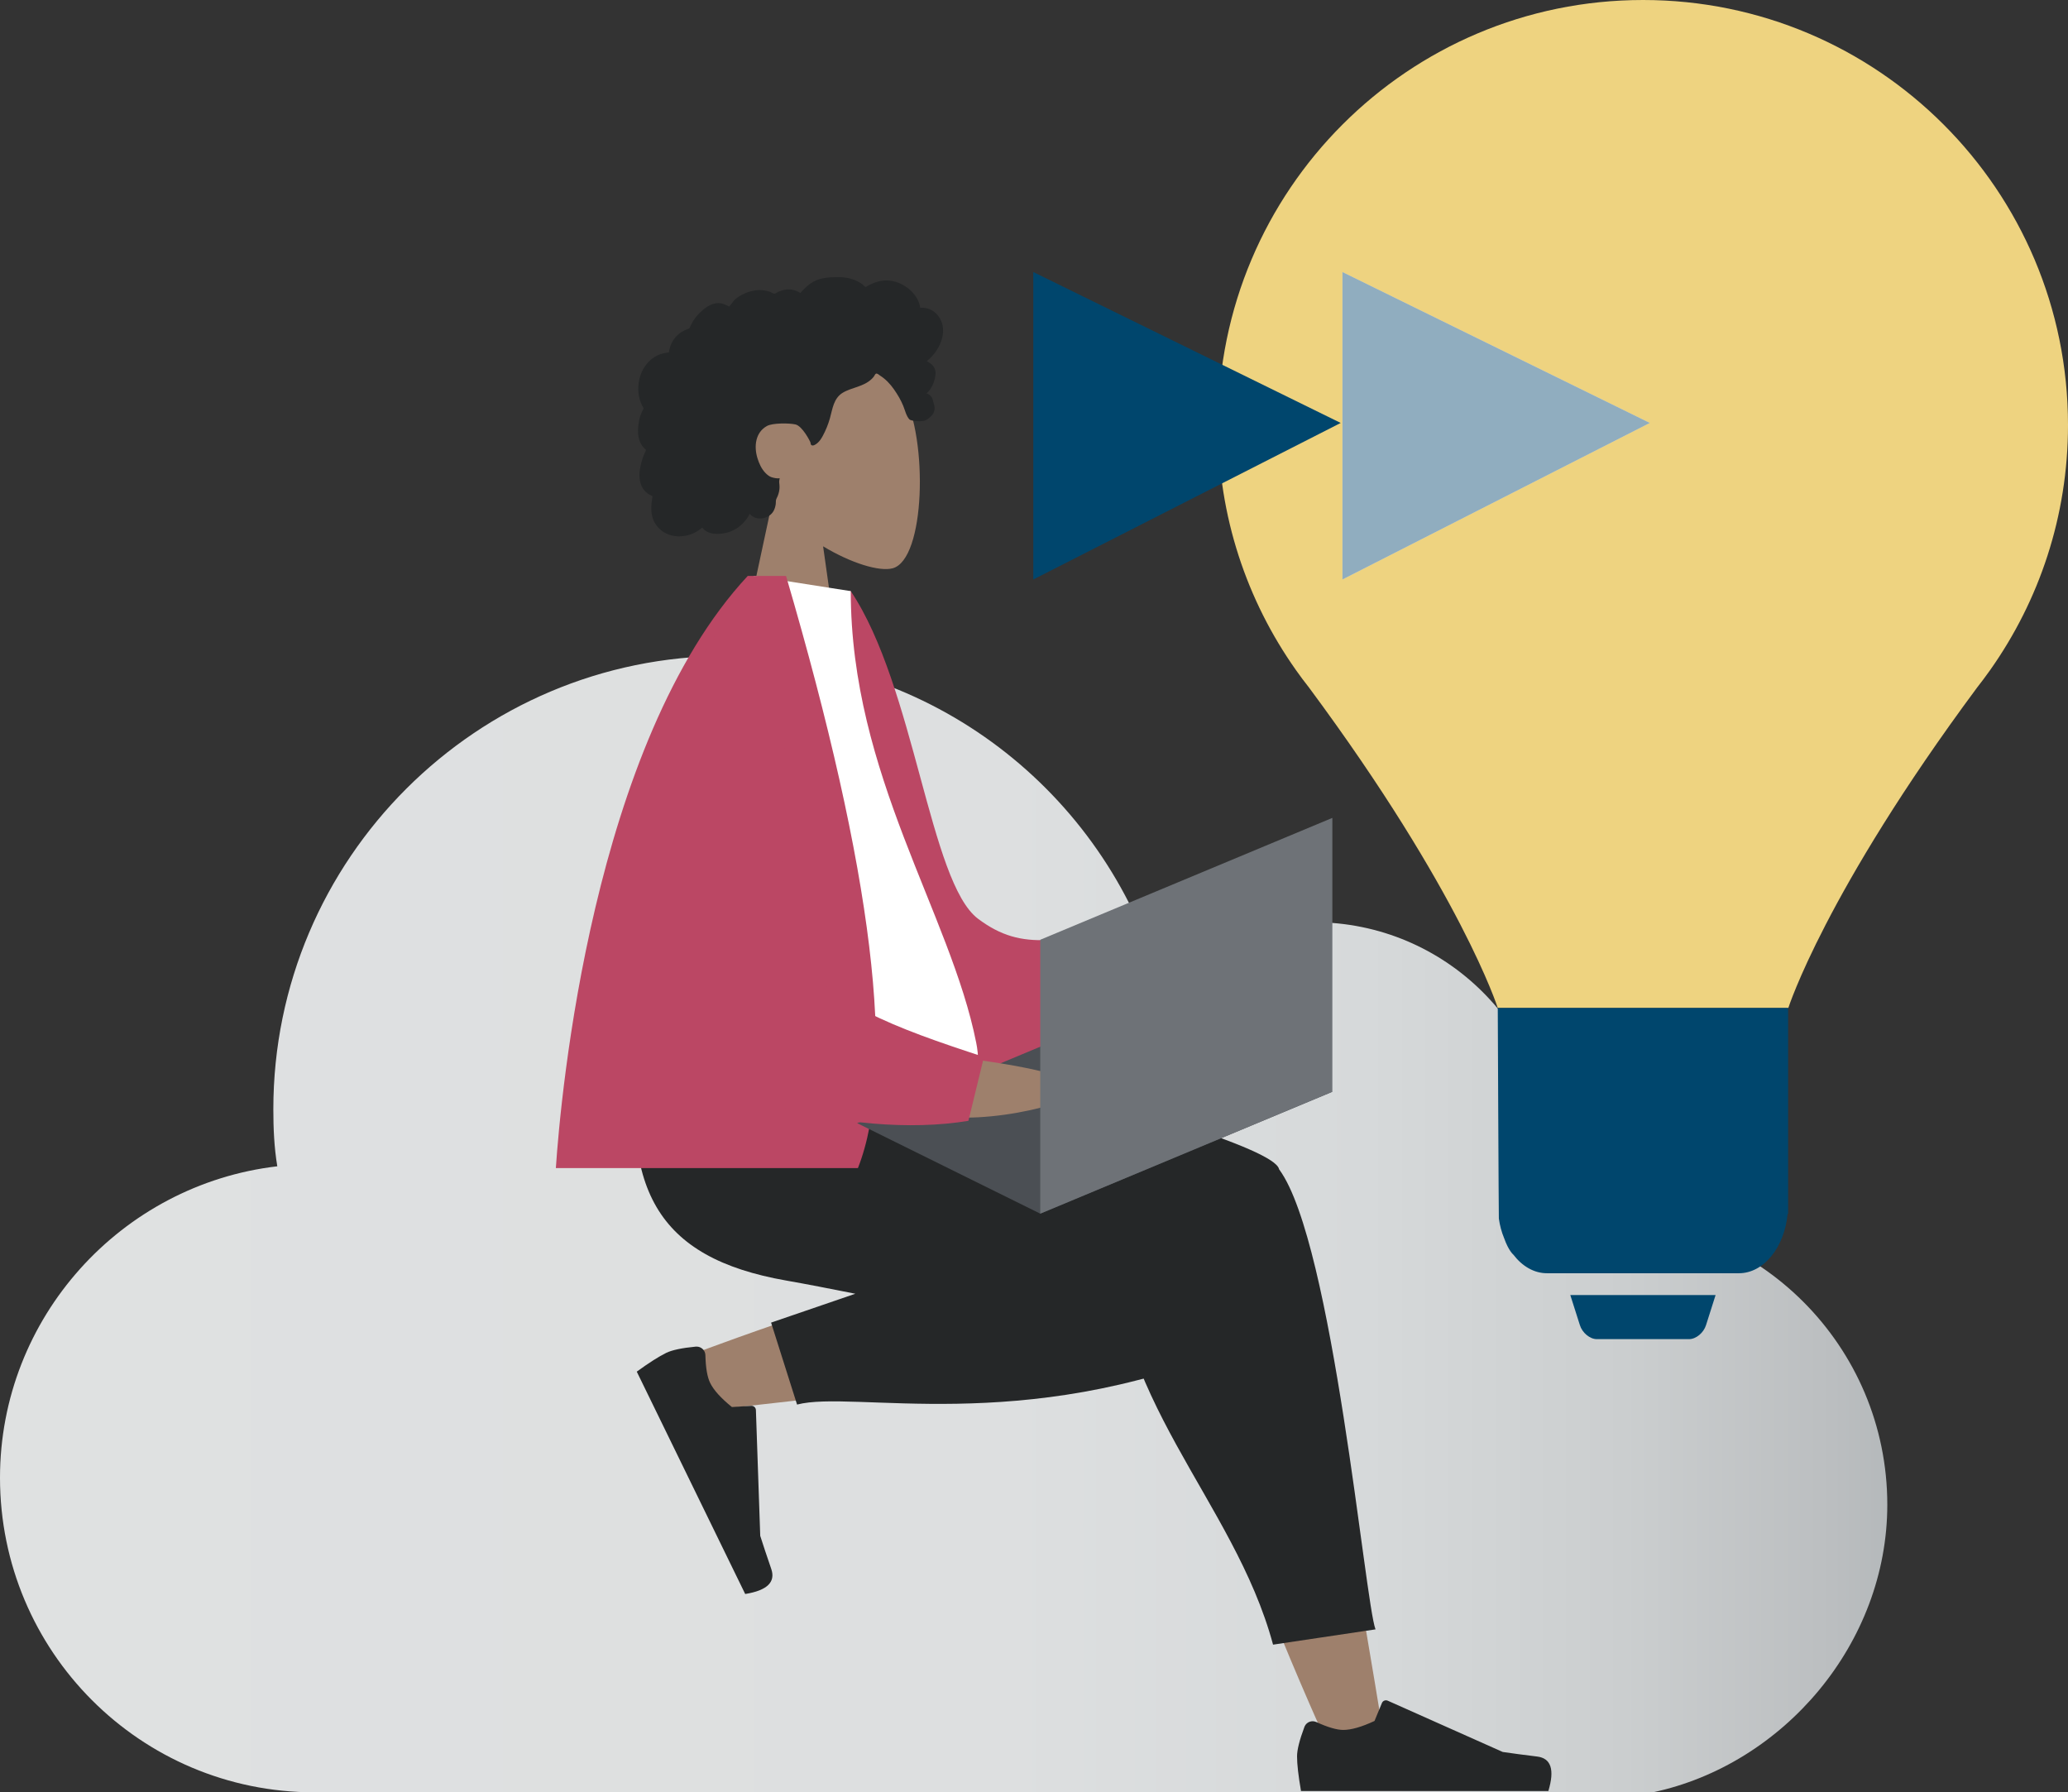 <?xml version="1.0" encoding="utf-8"?>
<!-- Generator: Adobe Illustrator 24.1.2, SVG Export Plug-In . SVG Version: 6.00 Build 0)  -->
<svg version="1.1" id="Layer_1" xmlns="http://www.w3.org/2000/svg" xmlns:xlink="http://www.w3.org/1999/xlink" x="0px" y="0px"
	 viewBox="0 0 177.929 154.186" enable-background="new 0 0 177.929 154.186" xml:space="preserve">
<rect x="0" y="0" width="177.929" height="154.186" fill="#333333" stroke="none"/>
<g>
	<linearGradient id="SVGID_3_" gradientUnits="userSpaceOnUse" x1="0" y1="105.307" x2="162.382" y2="105.307">
		<stop  offset="0" style="stop-color:#DFE1E1"/>
		<stop  offset="0.533" style="stop-color:#DDDFE0"/>
		<stop  offset="0.724" style="stop-color:#D6D9DA"/>
		<stop  offset="0.861" style="stop-color:#CBCECF"/>
		<stop  offset="0.971" style="stop-color:#BBBEC0"/>
		<stop  offset="1" style="stop-color:#B5B9BB"/>
	</linearGradient>
	<path fill="url(#SVGID_3_)" d="M162.382,129.44c0-13.634-11.044-24.678-24.678-24.678c-1.636,0-3.204,0.205-4.772,0.409
		c0.409-1.636,0.682-3.477,0.682-5.249c0-11.384-9.203-20.588-20.588-20.588c-5.113,0-9.68,1.841-13.293,4.84
		c-4.772-16.02-19.565-27.745-37.221-27.745c-21.474,0-38.994,17.452-38.994,38.994c0,1.636,0.068,3.272,0.341,4.908
		C10.43,101.899,0,113.351,0,127.122c0,14.929,12.066,27.064,27.064,27.064h115.14C153.452,151.8,162.382,141.369,162.382,129.44z"
		/>
	<g>
		<g>
			<path fill="#EED380" d="M171.246,57.624c0,0,0,0-0.002,0c4.206-5.955,6.685-13.216,6.685-21.061
				C177.929,16.369,161.56,0,141.367,0c-20.194,0-36.563,16.369-36.563,36.563c0,7.844,2.479,15.106,6.684,21.061
				c-0.001,0-0.001,0-0.001,0c0.014,0.019,0.027,0.037,0.041,0.056c0.357,0.504,0.726,0.998,1.109,1.482
				c13.083,17.642,16.229,27.547,16.229,27.547h12.501h12.5c0,0,3.146-9.905,16.23-27.547c0.38-0.484,0.75-0.979,1.107-1.482
				C171.219,57.661,171.232,57.644,171.246,57.624z"/>
		</g>
		<g>
			<path fill="#00466D" d="M135.107,111.406l0.822,2.581c0.206,0.671,0.865,1.213,1.461,1.213h7.937c0.594,0,1.254-0.542,1.46-1.213
				l0.821-2.581H135.107z"/>
			<path fill="#00466D" d="M128.867,86.714c0,0,0.077,18.017,0.093,18.114c0.084,0.6,0.237,1.165,0.453,1.685
				c0.388,1.093,0.79,1.414,0.79,1.414c0.763,0.996,1.777,1.604,2.895,1.604h16.519c2.14,0,3.917-2.234,4.187-5.1l0.044-0.007
				v-17.71L128.867,86.714L128.867,86.714z"/>
		</g>
	</g>
	<g>
		<polygon id="Fill-10_222_" fill-rule="evenodd" clip-rule="evenodd" fill="#00466D" points="88.903,49.851 115.352,36.384 
			88.903,23.401 		"/>
		<polygon id="Fill-10_221_" fill-rule="evenodd" clip-rule="evenodd" fill="#FFFFFF" points="115.502,49.851 141.952,36.384 
			115.502,23.401 		"/>
		<polygon id="Fill-10_219_" opacity="0.5" fill-rule="evenodd" clip-rule="evenodd" fill="#235D80" points="115.502,49.851 
			141.952,36.384 115.502,23.401 		"/>
	</g>
	<g>
		<path id="Coat-Back_20_" fill-rule="evenodd" clip-rule="evenodd" fill="#BB4764" d="M69.918,50.749l3.281,0.103
			c5.514,8.224,6.78,25.058,10.956,28.189c3.948,2.961,6.899,1.707,14.843,0.631l3.005,6.146c-8.251,5.825-23.842,8.91-28.886,4.178
			C65.051,82.429,67.171,61.994,69.918,50.749z"/>
		<g>
			<g id="humaaans_x2F_sitting-1_6_">
				
					<g id="A-Human_x2F_Sitting_18_" transform="translate(190, 200.5) scale(-1, 1) translate(-190, -200.5) translate(40, 24)">
					<g id="Head_x2F_Front_x2F_Airy_8_" transform="translate(82, 0)">
						<g id="Head_39_" transform="translate(54, 31)">
							<path fill-rule="evenodd" clip-rule="evenodd" fill="#9E806C" d="M137.586-11.684c1.739-2.041,2.915-4.542,2.719-7.345
								c-0.566-8.075-11.808-6.299-13.994-2.223c-2.187,4.076-1.927,14.414,0.899,15.143c1.127,0.291,3.528-0.421,5.971-1.894
								l-1.534,10.851h9.056L137.586-11.684z"/>
						</g>
					</g>
					<g id="Bottom_x2F_Sitting_x2F_Sweat-Pants_8_" transform="translate(0, 187)">
						<path id="Skin_30_" fill-rule="evenodd" clip-rule="evenodd" fill="#9E806C" d="M220.975-61.794
							c4.019-24.623,7.364-40.926,9.281-45.887c1.266-3.278,10.843-2.894,9.742,3.702c-0.462,2.766-2.29,10.173-4.693,18.591
							c-1.403,4.916-4.9,14.234-9.735,24.935L220.975-61.794z M280.263-89.524c-1.697-0.233-21.526-2.312-35.513-4.325
							c-5.617-0.808-2.595-11.328,3.236-10.215c1.962,0.375,4.049,0.789,6.202,1.235c7.492,1.552,23.027,7.04,27.463,8.793
							C284.439-92.934,282.641-89.197,280.263-89.524z"/>
						<path id="Leg-Back_12_" fill-rule="evenodd" clip-rule="evenodd" fill="#252728" d="M244.407-106.959l23.994-12.215v-2.659
							h-2.854c-23.213,5.915-35.075,9.706-35.586,11.372c-0.006,0.018-0.01,0.036-0.015,0.054c-0.012,0.015-0.023,0.031-0.034,0.046
							c-4.6,6.327-7.356,37.215-8.26,39.528l8.815,1.315c3.372-12.505,14.161-21.215,13.874-36.192
							C244.42-106.149,244.439-106.565,244.407-106.959z"/>
						<path id="Leg-Front_12_" fill-rule="evenodd" clip-rule="evenodd" fill="#252728" d="M266.408-99.705
							c2.196-0.439,4.217-0.832,5.947-1.135c11.175-1.96,14.433-7.942,12.507-20.993h-20.589
							c-3.363,0.966-20.842,8.296-29.91,12.194c-6.002,2.58-4.11,11.882-0.711,14.302c0.019,0.149,0.08,0.25,0.189,0.294
							c18.284,7.578,32.748,3.602,37.58,4.872l2.235-7.05L266.408-99.705z"/>
						
							<g id="Accessories_x2F_Shoe_x2F_Flat-Sneaker_18_" transform="translate(143.959, 93.332) rotate(64) translate(-143.959, -93.332) translate(113.459, 73.332)">
							<path id="shoe_18_" fill-rule="evenodd" clip-rule="evenodd" fill="#252728" d="M-79.217-185.021
								c0.628-1.026,1.163-1.712,1.604-2.056c0.536-0.419,1.388-0.941,2.557-1.566c0.486,0.622,4.854,6.212,13.103,16.771
								c-1.1,1.562-2.075,1.918-2.923,1.068c-0.849-0.849-1.562-1.548-2.139-2.097l-9.565-5.08c-0.184-0.098-0.254-0.326-0.156-0.51
								c0.002-0.003,0.003-0.006,0.005-0.009l0.824-1.451c-0.274-1.186-0.623-2.051-1.047-2.594c-0.345-0.442-1-0.912-1.964-1.412
								l0,0c-0.37-0.192-0.515-0.647-0.323-1.017C-79.236-184.99-79.227-185.006-79.217-185.021z"/>
						</g>
						<g id="Accessories_x2F_Shoe_x2F_Flat-Sneaker_17_" transform="translate(263, 132)">
							<path id="shoe_17_" fill-rule="evenodd" clip-rule="evenodd" fill="#252728" d="M-35.23-194.438
								c0.422,1.127,0.633,1.97,0.633,2.529c0,0.68-0.113,1.674-0.34,2.979c-0.789,0-7.884,0-21.283,0
								c-0.553-1.829-0.234-2.815,0.958-2.962c1.191-0.146,2.181-0.277,2.97-0.395l9.892-4.41c0.19-0.085,0.413,0.001,0.498,0.191
								c0.002,0.003,0.003,0.006,0.004,0.01l0.636,1.542c1.103,0.515,1.999,0.772,2.689,0.772c0.56,0,1.334-0.227,2.322-0.679l0,0
								c0.379-0.174,0.827-0.007,1,0.371C-35.243-194.471-35.236-194.455-35.23-194.438z"/>
						</g>
					</g>
					<g id="Body_x2F_Jacket-2_6_" transform="translate(22, 82)">
						<path id="Shirt_14_" fill-rule="evenodd" clip-rule="evenodd" fill="#FFFFFF" d="M263.759-13.437c-13.083,0-22.707,0-28.871,0
							c-1.319,0-1.071-1.905-0.88-2.866c2.201-11.094,10.793-23.053,10.793-38.845l8.328-1.306
							C260.017-45.376,262.399-31.736,263.759-13.437z"/>
						<path id="Coat-Front_14_" fill-rule="evenodd" clip-rule="evenodd" fill="#BB4764" d="M253.666-56.454h-0.095h-3.202
							c-7.476,25.485-9.537,42.465-6.183,50.941h25.989C269.763-11.715,267.022-42.105,253.666-56.454z"/>
					</g>
				</g>
			</g>
			<path id="hair_21_" fill-rule="evenodd" clip-rule="evenodd" fill="#252728" d="M81.064,27.851
				c-0.179-0.628-0.659-1.166-1.307-1.326c-0.157-0.039-0.319-0.055-0.481-0.048c-0.058,0.002-0.074,0.019-0.101-0.021
				c-0.02-0.03-0.021-0.103-0.029-0.139c-0.026-0.11-0.058-0.218-0.098-0.324c-0.136-0.361-0.363-0.68-0.638-0.948
				c-0.514-0.503-1.208-0.85-1.929-0.912c-0.395-0.034-0.786,0.03-1.16,0.158c-0.193,0.067-0.38,0.149-0.563,0.241
				c-0.055,0.027-0.233,0.162-0.288,0.154c-0.061-0.01-0.183-0.161-0.233-0.199c-0.612-0.47-1.368-0.654-2.13-0.648
				c-0.86,0.006-1.688,0.049-2.406,0.574c-0.152,0.111-0.296,0.233-0.434,0.361c-0.073,0.067-0.143,0.137-0.21,0.21
				c-0.04,0.044-0.08,0.089-0.117,0.135c-0.064,0.078-0.054,0.104-0.144,0.049c-0.345-0.21-0.745-0.308-1.148-0.258
				c-0.239,0.029-0.472,0.101-0.693,0.196c-0.075,0.032-0.25,0.161-0.33,0.162c-0.08,0.001-0.252-0.118-0.333-0.148
				c-0.443-0.164-0.92-0.204-1.386-0.128c-0.48,0.078-0.952,0.269-1.359,0.534c-0.196,0.127-0.366,0.268-0.503,0.458
				c-0.059,0.082-0.113,0.168-0.18,0.244c-0.039,0.044-0.117,0.09-0.138,0.146c0.013-0.034-0.525-0.241-0.576-0.254
				c-0.27-0.071-0.545-0.056-0.81,0.031c-0.498,0.164-0.926,0.531-1.277,0.908c-0.181,0.193-0.339,0.407-0.473,0.635
				c-0.064,0.109-0.123,0.221-0.177,0.336c-0.026,0.056-0.043,0.125-0.078,0.175c-0.044,0.065-0.074,0.066-0.154,0.094
				c-0.407,0.143-0.779,0.384-1.061,0.711c-0.286,0.33-0.472,0.737-0.55,1.165c-0.004,0.025-0.007,0.13-0.022,0.143
				c-0.02,0.019-0.102,0.01-0.133,0.014c-0.107,0.013-0.214,0.031-0.319,0.056c-0.194,0.046-0.382,0.113-0.561,0.201
				c-0.696,0.344-1.193,0.989-1.437,1.715c-0.256,0.762-0.251,1.635,0.055,2.383c0.049,0.121,0.108,0.238,0.177,0.349
				c0.042,0.068,0.056,0.068,0.029,0.14c-0.031,0.08-0.086,0.157-0.123,0.234c-0.119,0.254-0.201,0.522-0.254,0.797
				c-0.086,0.45-0.128,0.923-0.044,1.377c0.04,0.211,0.108,0.417,0.213,0.604c0.053,0.096,0.116,0.187,0.186,0.27
				c0.037,0.044,0.076,0.085,0.116,0.125c0.023,0.023,0.054,0.043,0.073,0.068c0.048,0.062,0.059,0.011,0.034,0.102
				c-0.035,0.127-0.114,0.253-0.162,0.377c-0.05,0.128-0.095,0.257-0.136,0.388c-0.083,0.265-0.154,0.534-0.198,0.808
				c-0.085,0.526-0.07,1.087,0.179,1.57c0.107,0.207,0.259,0.388,0.444,0.529c0.09,0.069,0.189,0.128,0.292,0.177
				c0.053,0.025,0.12,0.036,0.145,0.087c0.026,0.055-0.013,0.164-0.021,0.226c-0.077,0.535-0.115,1.097,0.044,1.622
				c0.147,0.483,0.469,0.91,0.888,1.192c0.813,0.548,1.908,0.517,2.762,0.078c0.222-0.114,0.431-0.256,0.617-0.424
				c0.473,0.637,1.446,0.617,2.138,0.435c0.861-0.226,1.552-0.825,1.951-1.612c0.545,0.663,1.687,0.448,2.065-0.271
				c0.092-0.176,0.147-0.37,0.174-0.566c0.014-0.103,0.005-0.207,0.016-0.31c0.014-0.13,0.101-0.257,0.151-0.384
				c0.098-0.245,0.158-0.499,0.161-0.764c0.001-0.138-0.016-0.273-0.029-0.41c-0.012-0.124,0.023-0.239,0.042-0.361
				c-0.221,0.036-0.49-0.023-0.698-0.087c-0.204-0.063-0.396-0.229-0.54-0.38c-0.335-0.351-0.539-0.811-0.679-1.269
				c-0.307-1.005-0.181-2.211,0.83-2.763c0.471-0.257,1.882-0.256,2.443-0.129c0.59,0.134,1.258,1.435,1.292,1.558
				c0.02,0.076,0.01,0.17,0.08,0.22c0.153,0.111,0.405-0.082,0.518-0.176c0.195-0.164,0.333-0.382,0.453-0.603
				c0.262-0.482,0.473-0.998,0.622-1.526c0.115-0.407,0.189-0.826,0.339-1.222c0.149-0.394,0.385-0.747,0.752-0.97
				c0.399-0.243,0.856-0.371,1.294-0.524c0.434-0.151,0.86-0.336,1.197-0.657c0.074-0.071,0.146-0.146,0.206-0.229
				c0.047-0.066,0.093-0.191,0.165-0.233c0.111-0.065,0.274,0.104,0.37,0.165c0.475,0.302,0.871,0.722,1.191,1.182
				c0.318,0.457,0.579,0.897,0.791,1.407c0.157,0.378,0.255,0.863,0.532,1.173c0.124,0.138,1.041,0.222,1.338,0.101
				c0.297-0.121,0.63-0.435,0.73-0.631c0.102-0.201,0.126-0.423,0.083-0.643c-0.026-0.13-0.078-0.251-0.107-0.378
				c-0.024-0.107-0.046-0.208-0.098-0.306c-0.099-0.186-0.267-0.319-0.471-0.375c0.212-0.195,0.387-0.429,0.508-0.69
				c0.126-0.271,0.233-0.601,0.263-0.898c0.025-0.242-0.013-0.492-0.146-0.7c-0.139-0.218-0.385-0.36-0.598-0.496
				c0.325-0.254,0.603-0.564,0.832-0.906C81.014,29.484,81.29,28.645,81.064,27.851z"/>
		</g>
		<polygon fill-rule="evenodd" clip-rule="evenodd" fill="#4B4F54" points="114.635,93.92 89.503,104.405 73.747,96.618 
			98.88,86.132 		"/>
		<path fill-rule="evenodd" clip-rule="evenodd" fill="#9E806C" d="M80.074,90.672c8.983,1.012,14.676,2.277,11.766,3.796
			c-2.91,1.518-13.031,2.91-13.284-0.127C78.303,91.305,80.074,90.672,80.074,90.672z"/>
		<polygon fill-rule="evenodd" clip-rule="evenodd" fill="#6E7277" points="114.635,93.92 89.503,104.405 89.503,80.844 
			114.635,70.359 		"/>
		<path id="Coat-Back_19_" fill-rule="evenodd" clip-rule="evenodd" fill="#BB4764" d="M64.119,51.007l2.922,1.556
			c1.395,9.802-0.923,24.562,1.478,29.196c2.27,4.381,8.517,6.684,16.14,9.164l-1.336,5.496c-9.962,1.664-25.346-2.328-27.835-8.782
			C51.51,77.319,56.761,59.943,64.119,51.007z"/>
	</g>
</g>
</svg>
